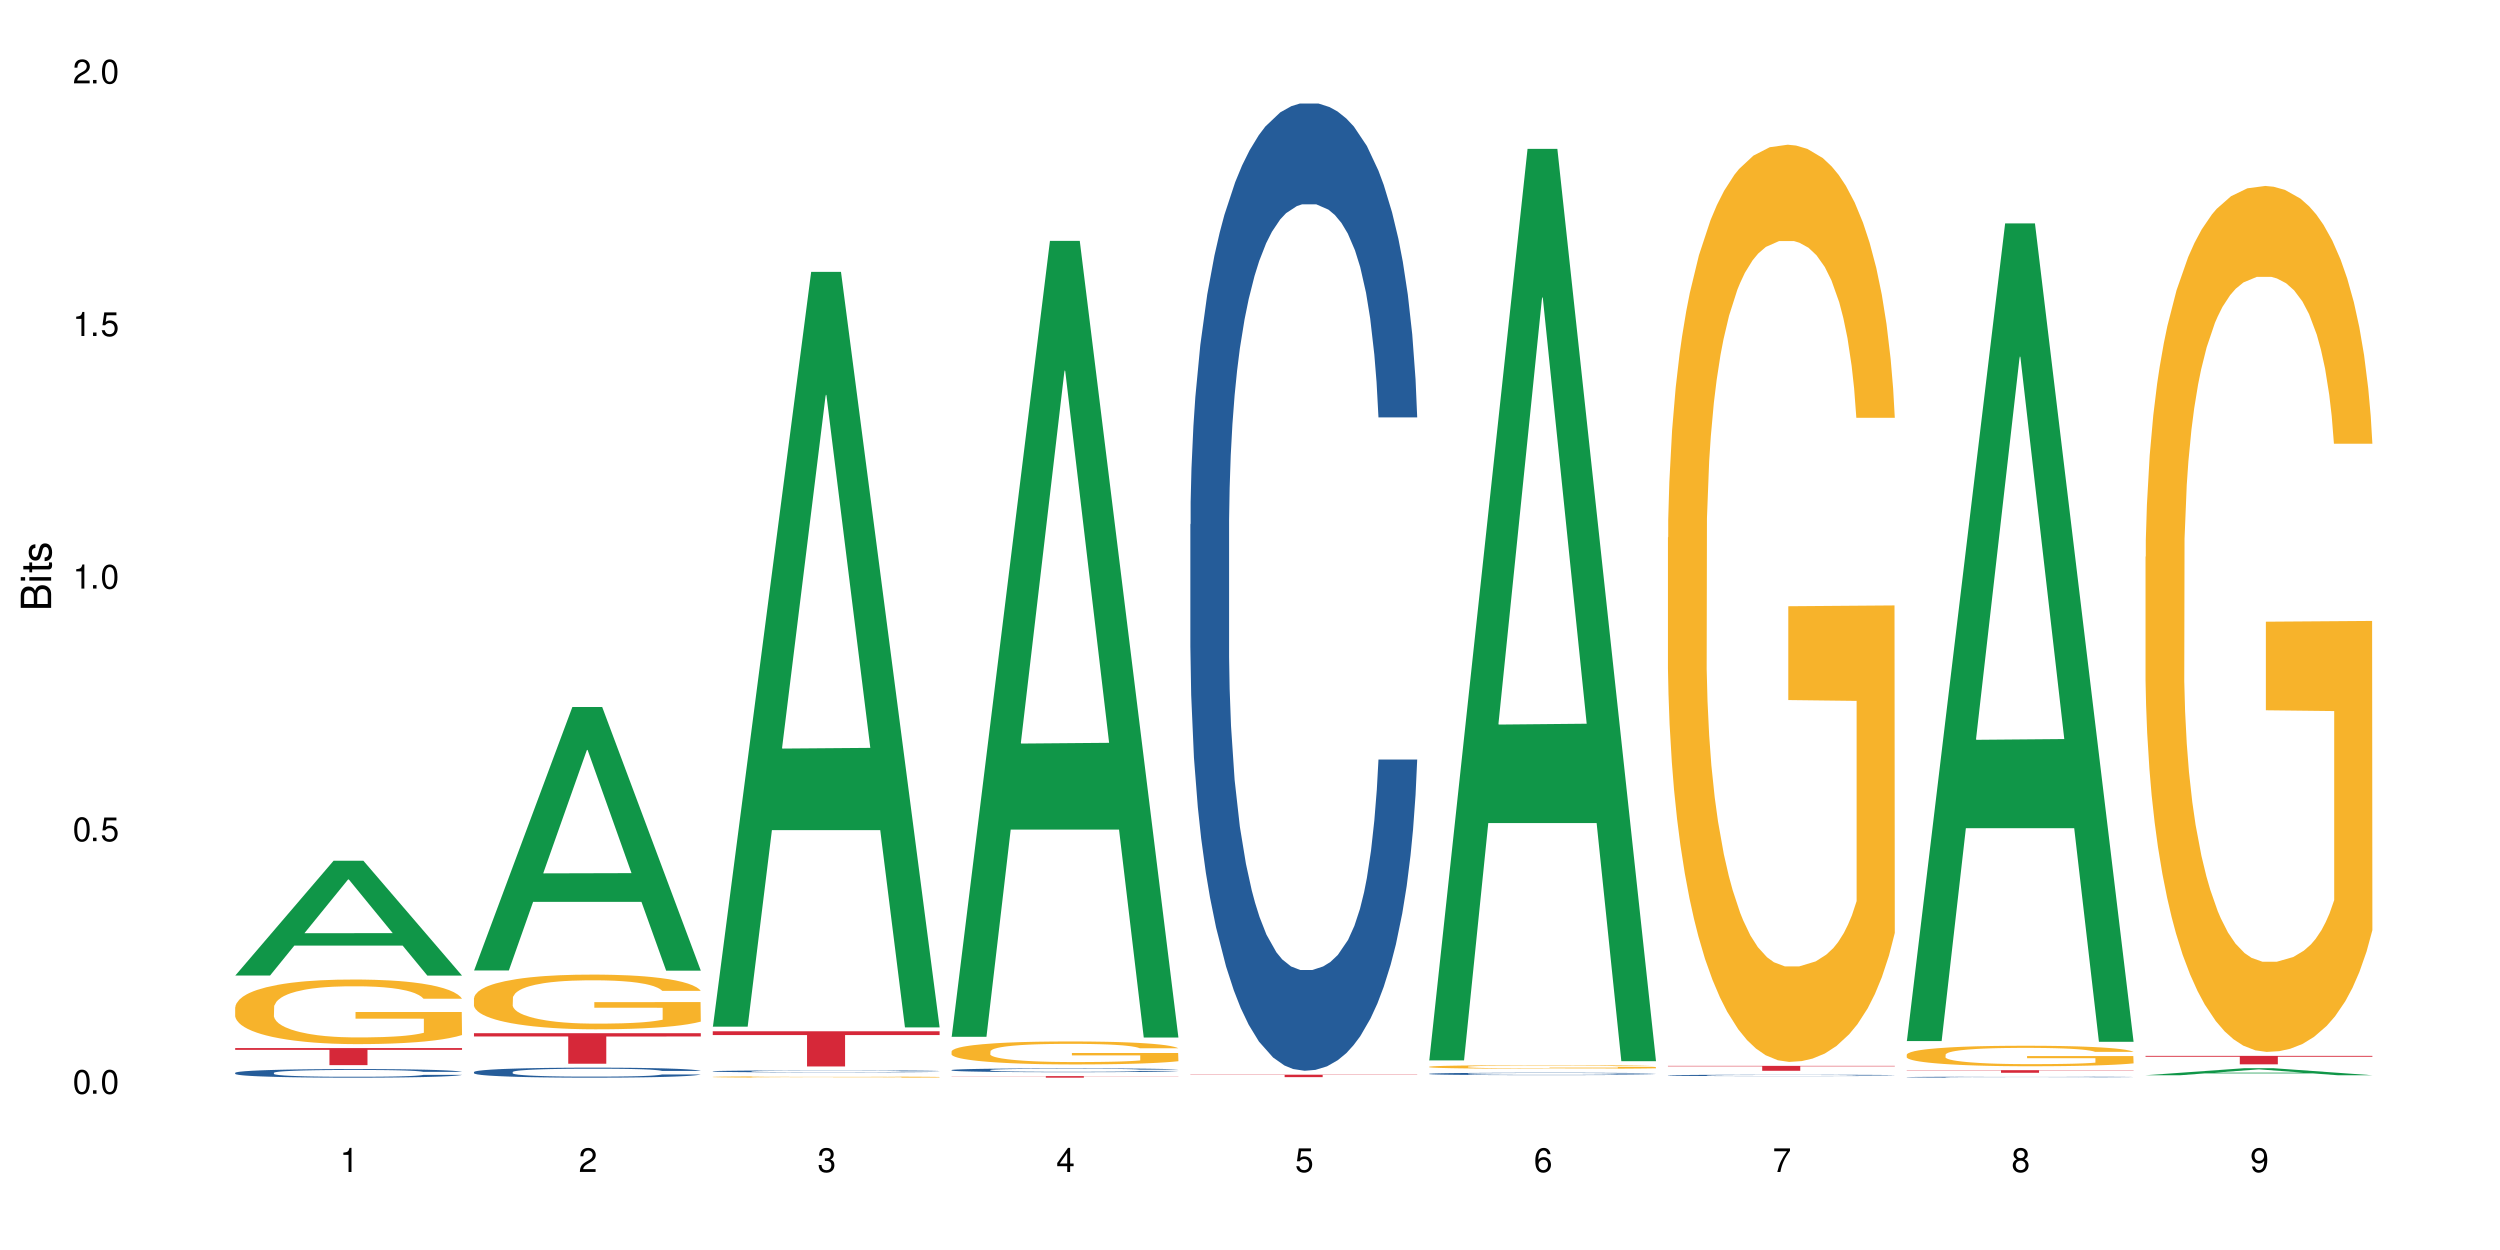 <?xml version="1.0" encoding="UTF-8"?>
<svg xmlns="http://www.w3.org/2000/svg" xmlns:xlink="http://www.w3.org/1999/xlink" width="720" height="360" viewBox="0 0 720 360">
<defs>
<g>
<g id="glyph-0-0">
</g>
<g id="glyph-0-1">
<path d="M 2.641 -6.938 C 2 -6.938 1.422 -6.656 1.078 -6.172 C 0.641 -5.562 0.406 -4.641 0.406 -3.359 C 0.406 -1.016 1.188 0.219 2.641 0.219 C 4.078 0.219 4.859 -1.016 4.859 -3.297 C 4.859 -4.641 4.656 -5.547 4.203 -6.172 C 3.844 -6.656 3.281 -6.938 2.641 -6.938 Z M 2.641 -6.188 C 3.547 -6.188 4 -5.25 4 -3.375 C 4 -1.406 3.562 -0.484 2.625 -0.484 C 1.734 -0.484 1.281 -1.438 1.281 -3.344 C 1.281 -5.25 1.734 -6.188 2.641 -6.188 Z M 2.641 -6.188 "/>
</g>
<g id="glyph-0-2">
<path d="M 1.828 -1 L 0.828 -1 L 0.828 0 L 1.828 0 Z M 1.828 -1 "/>
</g>
<g id="glyph-0-3">
<path d="M 4.562 -6.797 L 1.062 -6.797 L 0.547 -3.094 L 1.328 -3.094 C 1.719 -3.562 2.047 -3.734 2.578 -3.734 C 3.484 -3.734 4.062 -3.109 4.062 -2.094 C 4.062 -1.125 3.484 -0.531 2.578 -0.531 C 1.828 -0.531 1.375 -0.906 1.188 -1.672 L 0.328 -1.672 C 0.453 -1.109 0.547 -0.844 0.75 -0.594 C 1.125 -0.078 1.828 0.219 2.594 0.219 C 3.969 0.219 4.922 -0.781 4.922 -2.219 C 4.922 -3.562 4.031 -4.484 2.719 -4.484 C 2.25 -4.484 1.859 -4.359 1.469 -4.062 L 1.734 -5.969 L 4.562 -5.969 Z M 4.562 -6.797 "/>
</g>
<g id="glyph-0-4">
<path d="M 2.484 -4.938 L 2.484 0 L 3.328 0 L 3.328 -6.938 L 2.766 -6.938 C 2.469 -5.875 2.281 -5.734 0.984 -5.562 L 0.984 -4.938 Z M 2.484 -4.938 "/>
</g>
<g id="glyph-0-5">
<path d="M 4.859 -0.828 L 1.281 -0.828 C 1.359 -1.406 1.672 -1.781 2.5 -2.281 L 3.469 -2.828 C 4.406 -3.344 4.906 -4.062 4.906 -4.906 C 4.906 -5.484 4.672 -6.031 4.266 -6.406 C 3.859 -6.766 3.375 -6.938 2.719 -6.938 C 1.859 -6.938 1.219 -6.625 0.844 -6.031 C 0.609 -5.672 0.5 -5.234 0.484 -4.531 L 1.328 -4.531 C 1.359 -5.016 1.406 -5.281 1.531 -5.516 C 1.75 -5.938 2.188 -6.203 2.703 -6.203 C 3.469 -6.203 4.031 -5.641 4.031 -4.891 C 4.031 -4.344 3.719 -3.859 3.125 -3.516 L 2.234 -3 C 0.812 -2.172 0.406 -1.531 0.328 -0.016 L 4.859 -0.016 Z M 4.859 -0.828 "/>
</g>
<g id="glyph-0-6">
<path d="M 2.125 -3.188 L 2.578 -3.188 C 3.5 -3.188 3.984 -2.766 3.984 -1.922 C 3.984 -1.062 3.469 -0.531 2.594 -0.531 C 1.656 -0.531 1.203 -1 1.156 -2.016 L 0.312 -2.016 C 0.344 -1.453 0.438 -1.094 0.609 -0.781 C 0.953 -0.109 1.625 0.219 2.547 0.219 C 3.953 0.219 4.859 -0.625 4.859 -1.938 C 4.859 -2.828 4.516 -3.297 3.703 -3.594 C 4.344 -3.844 4.656 -4.328 4.656 -5.031 C 4.656 -6.219 3.875 -6.938 2.578 -6.938 C 1.203 -6.938 0.484 -6.172 0.453 -4.703 L 1.297 -4.703 C 1.312 -5.125 1.344 -5.359 1.453 -5.578 C 1.641 -5.969 2.062 -6.203 2.594 -6.203 C 3.344 -6.203 3.797 -5.75 3.797 -5 C 3.797 -4.516 3.609 -4.219 3.25 -4.047 C 3.016 -3.953 2.703 -3.922 2.125 -3.906 Z M 2.125 -3.188 "/>
</g>
<g id="glyph-0-7">
<path d="M 3.141 -1.672 L 3.141 0 L 3.984 0 L 3.984 -1.672 L 4.984 -1.672 L 4.984 -2.438 L 3.984 -2.438 L 3.984 -6.938 L 3.359 -6.938 L 0.266 -2.578 L 0.266 -1.672 Z M 3.141 -2.438 L 1 -2.438 L 3.141 -5.5 Z M 3.141 -2.438 "/>
</g>
<g id="glyph-0-8">
<path d="M 4.781 -5.125 C 4.609 -6.266 3.891 -6.938 2.844 -6.938 C 2.094 -6.938 1.422 -6.578 1.031 -5.953 C 0.594 -5.266 0.406 -4.422 0.406 -3.172 C 0.406 -2 0.578 -1.25 0.984 -0.641 C 1.359 -0.078 1.953 0.219 2.703 0.219 C 3.984 0.219 4.922 -0.75 4.922 -2.094 C 4.922 -3.375 4.062 -4.281 2.844 -4.281 C 2.172 -4.281 1.641 -4.031 1.281 -3.516 C 1.281 -5.234 1.828 -6.188 2.797 -6.188 C 3.391 -6.188 3.797 -5.797 3.938 -5.125 Z M 2.734 -3.531 C 3.547 -3.531 4.062 -2.953 4.062 -2.031 C 4.062 -1.156 3.484 -0.531 2.703 -0.531 C 1.922 -0.531 1.328 -1.188 1.328 -2.078 C 1.328 -2.938 1.906 -3.531 2.734 -3.531 Z M 2.734 -3.531 "/>
</g>
<g id="glyph-0-9">
<path d="M 4.984 -6.797 L 0.438 -6.797 L 0.438 -5.969 L 4.109 -5.969 C 2.5 -3.656 1.828 -2.234 1.328 0 L 2.219 0 C 2.594 -2.172 3.453 -4.047 4.984 -6.094 Z M 4.984 -6.797 "/>
</g>
<g id="glyph-0-10">
<path d="M 3.75 -3.656 C 4.469 -4.094 4.688 -4.438 4.688 -5.078 C 4.688 -6.172 3.844 -6.938 2.641 -6.938 C 1.438 -6.938 0.594 -6.172 0.594 -5.094 C 0.594 -4.438 0.812 -4.094 1.516 -3.656 C 0.734 -3.266 0.359 -2.703 0.359 -1.922 C 0.359 -0.656 1.281 0.219 2.641 0.219 C 3.984 0.219 4.922 -0.656 4.922 -1.922 C 4.922 -2.703 4.531 -3.266 3.75 -3.656 Z M 2.641 -6.188 C 3.359 -6.188 3.812 -5.75 3.812 -5.062 C 3.812 -4.406 3.344 -3.984 2.641 -3.984 C 1.922 -3.984 1.453 -4.406 1.453 -5.078 C 1.453 -5.75 1.922 -6.188 2.641 -6.188 Z M 2.641 -3.266 C 3.484 -3.266 4.062 -2.719 4.062 -1.906 C 4.062 -1.078 3.484 -0.531 2.625 -0.531 C 1.797 -0.531 1.219 -1.094 1.219 -1.906 C 1.219 -2.719 1.781 -3.266 2.641 -3.266 Z M 2.641 -3.266 "/>
</g>
<g id="glyph-0-11">
<path d="M 0.516 -1.578 C 0.672 -0.453 1.406 0.219 2.438 0.219 C 3.188 0.219 3.859 -0.141 4.266 -0.766 C 4.688 -1.453 4.891 -2.297 4.891 -3.547 C 4.891 -4.719 4.703 -5.453 4.312 -6.078 C 3.938 -6.641 3.344 -6.938 2.594 -6.938 C 1.297 -6.938 0.359 -5.969 0.359 -4.625 C 0.359 -3.344 1.234 -2.453 2.453 -2.453 C 3.094 -2.453 3.578 -2.672 4.016 -3.203 C 4 -1.484 3.469 -0.531 2.5 -0.531 C 1.906 -0.531 1.484 -0.906 1.359 -1.578 Z M 2.578 -6.203 C 3.375 -6.203 3.969 -5.531 3.969 -4.641 C 3.969 -3.797 3.391 -3.188 2.547 -3.188 C 1.734 -3.188 1.234 -3.766 1.234 -4.688 C 1.234 -5.562 1.797 -6.203 2.578 -6.203 Z M 2.578 -6.203 "/>
</g>
<g id="glyph-1-0">
</g>
<g id="glyph-1-1">
<path d="M 0 -0.953 L 0 -4.891 C 0 -5.719 -0.234 -6.344 -0.734 -6.797 C -1.188 -7.234 -1.812 -7.469 -2.5 -7.469 C -3.547 -7.469 -4.188 -7 -4.625 -5.875 C -4.984 -6.688 -5.625 -7.094 -6.531 -7.094 C -7.172 -7.094 -7.734 -6.859 -8.141 -6.391 C -8.562 -5.922 -8.75 -5.344 -8.75 -4.5 L -8.75 -0.953 Z M -4.984 -2.062 L -7.766 -2.062 L -7.766 -4.219 C -7.766 -4.844 -7.688 -5.203 -7.453 -5.5 C -7.219 -5.812 -6.859 -5.969 -6.375 -5.969 C -5.891 -5.969 -5.531 -5.812 -5.297 -5.5 C -5.062 -5.203 -4.984 -4.844 -4.984 -4.219 Z M -0.984 -2.062 L -4 -2.062 L -4 -4.781 C -4 -5.766 -3.438 -6.359 -2.484 -6.359 C -1.547 -6.359 -0.984 -5.766 -0.984 -4.781 Z M -0.984 -2.062 "/>
</g>
<g id="glyph-1-2">
<path d="M -6.281 -1.797 L -6.281 -0.797 L 0 -0.797 L 0 -1.797 Z M -8.75 -1.797 L -8.75 -0.797 L -7.484 -0.797 L -7.484 -1.797 Z M -8.75 -1.797 "/>
</g>
<g id="glyph-1-3">
<path d="M -6.281 -3.047 L -6.281 -2.016 L -8.016 -2.016 L -8.016 -1.016 L -6.281 -1.016 L -6.281 -0.172 L -5.469 -0.172 L -5.469 -1.016 L -0.719 -1.016 C -0.078 -1.016 0.281 -1.453 0.281 -2.234 C 0.281 -2.5 0.25 -2.719 0.188 -3.047 L -0.641 -3.047 C -0.609 -2.906 -0.594 -2.766 -0.594 -2.562 C -0.594 -2.141 -0.719 -2.016 -1.156 -2.016 L -5.469 -2.016 L -5.469 -3.047 Z M -6.281 -3.047 "/>
</g>
<g id="glyph-1-4">
<path d="M -4.531 -5.25 C -5.766 -5.25 -6.469 -4.422 -6.469 -2.969 C -6.469 -1.516 -5.719 -0.562 -4.547 -0.562 C -3.562 -0.562 -3.094 -1.062 -2.734 -2.562 L -2.516 -3.484 C -2.344 -4.188 -2.094 -4.469 -1.641 -4.469 C -1.047 -4.469 -0.641 -3.875 -0.641 -3 C -0.641 -2.453 -0.797 -2 -1.062 -1.75 C -1.25 -1.594 -1.422 -1.531 -1.875 -1.469 L -1.875 -0.406 C -0.422 -0.453 0.281 -1.266 0.281 -2.922 C 0.281 -4.5 -0.5 -5.516 -1.719 -5.516 C -2.656 -5.516 -3.172 -4.984 -3.469 -3.734 L -3.703 -2.766 C -3.891 -1.953 -4.156 -1.609 -4.594 -1.609 C -5.188 -1.609 -5.547 -2.125 -5.547 -2.938 C -5.547 -3.75 -5.203 -4.172 -4.531 -4.203 Z M -4.531 -5.25 "/>
</g>
</g>
</defs>
<rect x="-72" y="-36" width="864" height="432" fill="rgb(100%, 100%, 100%)" fill-opacity="1"/>
<path fill-rule="nonzero" fill="rgb(6.275%, 58.824%, 28.235%)" fill-opacity="1" d="M 67.73 280.945 L 67.801 280.914 L 96.07 247.895 L 104.656 247.895 L 133.066 280.977 L 123.082 280.977 L 115.965 272.34 L 84.762 272.34 L 77.781 280.945 L 67.73 280.945 L 87.766 268.77 L 113.102 268.738 L 100.469 253.301 L 100.328 253.27 L 100.188 253.359 L 87.695 268.738 L 87.766 268.77 Z M 67.73 280.945 "/>
<path fill-rule="nonzero" fill="rgb(14.51%, 36.078%, 60%)" fill-opacity="1" d="M 67.73 308.969 L 67.812 308.969 L 67.812 308.914 L 68.051 308.828 L 68.605 308.719 L 69.164 308.645 L 70.598 308.508 L 72.59 308.379 L 74.664 308.281 L 76.176 308.223 L 77.531 308.176 L 80.637 308.094 L 82.629 308.051 L 84.781 308.012 L 87.41 307.973 L 89.324 307.949 L 93.625 307.914 L 96.812 307.898 L 99.281 307.891 L 104.621 307.891 L 107.809 307.898 L 110.117 307.91 L 112.668 307.93 L 114.82 307.949 L 118.562 308 L 121.91 308.062 L 123.426 308.098 L 125.816 308.168 L 127.648 308.238 L 128.922 308.297 L 130.355 308.379 L 131.629 308.48 L 132.586 308.598 L 133.066 308.695 L 121.91 308.695 L 121.352 308.605 L 120.715 308.535 L 119.52 308.441 L 118.324 308.375 L 116.652 308.309 L 115.137 308.266 L 113.066 308.223 L 111.234 308.195 L 109.32 308.176 L 107.488 308.164 L 103.984 308.148 L 99.922 308.148 L 98.406 308.152 L 95.297 308.172 L 93.625 308.188 L 91.234 308.219 L 89.562 308.25 L 87.57 308.293 L 86.215 308.332 L 84.543 308.391 L 83.348 308.445 L 81.992 308.52 L 81.195 308.574 L 80.48 308.637 L 79.84 308.715 L 79.363 308.793 L 79.043 308.875 L 78.887 308.957 L 78.887 309.309 L 79.043 309.391 L 79.441 309.484 L 80.48 309.625 L 81.992 309.746 L 83.746 309.84 L 85.418 309.906 L 86.375 309.938 L 87.648 309.977 L 89.641 310.02 L 92.512 310.066 L 94.184 310.086 L 96.734 310.102 L 99.363 310.109 L 102.867 310.109 L 105.977 310.102 L 108.047 310.09 L 110.199 310.074 L 113.145 310.035 L 114.98 309.996 L 116.57 309.953 L 117.766 309.91 L 118.562 309.875 L 119.758 309.805 L 120.715 309.727 L 121.434 309.648 L 121.91 309.57 L 133.066 309.57 L 132.586 309.664 L 131.871 309.75 L 131.152 309.816 L 130.039 309.895 L 128.762 309.965 L 126.93 310.047 L 125.418 310.098 L 123.426 310.156 L 121.59 310.199 L 119.602 310.234 L 116.652 310.281 L 114.738 310.305 L 112.668 310.324 L 110.199 310.344 L 107.09 310.359 L 103.746 310.367 L 100.637 310.371 L 97.289 310.363 L 94.82 310.355 L 91.555 310.336 L 87.492 310.293 L 84.543 310.25 L 82.23 310.207 L 80.238 310.164 L 78.008 310.102 L 75.141 310.004 L 73.387 309.926 L 72.191 309.863 L 70.84 309.773 L 69.883 309.695 L 68.766 309.566 L 67.969 309.406 L 67.73 309.281 Z M 67.73 308.969 "/>
<path fill-rule="nonzero" fill="rgb(96.863%, 70.196%, 16.863%)" fill-opacity="1" d="M 67.73 290.07 L 67.812 290.055 L 67.812 289.715 L 68.129 288.949 L 68.926 287.898 L 69.961 287.031 L 71.078 286.352 L 71.793 285.992 L 72.988 285.484 L 74.023 285.109 L 76.656 284.344 L 80 283.633 L 81.832 283.324 L 83.906 283.035 L 86.852 282.715 L 88.207 282.594 L 92.352 282.324 L 97.051 282.152 L 102.23 282.102 L 104.621 282.117 L 107.887 282.188 L 112.348 282.375 L 114.898 282.543 L 116.891 282.715 L 118.961 282.934 L 121.512 283.273 L 123.902 283.684 L 125.816 284.09 L 127.727 284.602 L 129.32 285.145 L 130.676 285.738 L 131.871 286.453 L 132.586 287.047 L 133.066 287.641 L 121.988 287.641 L 121.352 287.047 L 120.637 286.59 L 119.441 286.027 L 118.246 285.621 L 117.051 285.297 L 114.82 284.855 L 112.906 284.582 L 110.516 284.344 L 108.207 284.191 L 105.578 284.09 L 103.984 284.055 L 99.762 284.055 L 95.938 284.176 L 93.707 284.312 L 92.113 284.445 L 89.879 284.703 L 88.527 284.906 L 87.73 285.043 L 85.34 285.57 L 83.746 286.043 L 82.871 286.367 L 81.754 286.875 L 80.957 287.336 L 80.082 288.016 L 79.602 288.523 L 78.965 289.68 L 78.887 292.738 L 79.125 293.387 L 79.602 294.082 L 80.238 294.695 L 81.195 295.34 L 82.152 295.832 L 83.824 296.496 L 85.258 296.938 L 86.375 297.227 L 88.527 297.684 L 89.402 297.836 L 91.473 298.145 L 93.625 298.383 L 96.254 298.586 L 98.246 298.688 L 101.434 298.773 L 105.496 298.773 L 110.277 298.672 L 113.305 298.535 L 115.379 298.398 L 116.73 298.281 L 118.406 298.094 L 119.602 297.922 L 120.715 297.734 L 122.07 297.445 L 122.07 293.387 L 102.391 293.367 L 102.391 291.465 L 132.984 291.449 L 133.066 298.094 L 131.391 298.551 L 129.32 298.992 L 127.328 299.332 L 125.258 299.621 L 122.309 299.945 L 119.918 300.148 L 116.254 300.387 L 112.906 300.539 L 109.402 300.641 L 106.293 300.691 L 102.629 300.711 L 99.363 300.676 L 95.855 300.574 L 93.066 300.438 L 90.52 300.27 L 87.969 300.047 L 84.781 299.691 L 82.711 299.402 L 80.559 299.043 L 78.406 298.621 L 76.496 298.16 L 75.219 297.805 L 73.945 297.395 L 72.59 296.887 L 71.316 296.309 L 70.359 295.781 L 69.484 295.188 L 68.848 294.625 L 68.211 293.859 L 67.891 293.25 L 67.73 292.723 Z M 67.73 290.07 "/>
<path fill-rule="nonzero" fill="rgb(83.922%, 15.686%, 22.353%)" fill-opacity="1" d="M 67.73 301.836 L 133.066 301.836 L 133.066 302.363 L 105.836 302.367 L 105.836 306.766 L 94.879 306.766 L 94.879 302.371 L 94.723 302.363 L 67.73 302.363 Z M 67.73 301.836 "/>
<path fill-rule="nonzero" fill="rgb(6.275%, 58.824%, 28.235%)" fill-opacity="1" d="M 136.504 279.488 L 136.574 279.414 L 164.844 203.613 L 173.43 203.613 L 201.836 279.559 L 191.855 279.559 L 184.738 259.734 L 153.535 259.734 L 146.555 279.488 L 136.504 279.488 L 156.535 251.531 L 181.875 251.461 L 169.242 216.02 L 169.102 215.949 L 168.961 216.164 L 156.469 251.461 L 156.535 251.531 Z M 136.504 279.488 "/>
<path fill-rule="nonzero" fill="rgb(14.51%, 36.078%, 60%)" fill-opacity="1" d="M 136.504 308.742 L 136.582 308.738 L 136.582 308.676 L 136.824 308.574 L 137.379 308.449 L 137.938 308.363 L 139.371 308.207 L 141.363 308.055 L 143.434 307.941 L 144.949 307.871 L 146.305 307.82 L 149.41 307.723 L 151.402 307.672 L 153.555 307.629 L 156.184 307.582 L 158.098 307.555 L 162.398 307.516 L 165.586 307.496 L 168.055 307.488 L 173.395 307.488 L 176.582 307.5 L 178.891 307.512 L 181.441 307.531 L 183.594 307.555 L 187.336 307.613 L 190.684 307.688 L 192.195 307.73 L 194.586 307.812 L 196.418 307.891 L 197.695 307.961 L 199.129 308.055 L 200.402 308.176 L 201.359 308.309 L 201.836 308.422 L 190.684 308.422 L 190.125 308.316 L 189.488 308.234 L 188.293 308.129 L 187.098 308.051 L 185.426 307.977 L 183.91 307.926 L 181.84 307.875 L 180.008 307.844 L 178.094 307.82 L 176.262 307.805 L 172.758 307.789 L 168.691 307.789 L 167.18 307.793 L 164.07 307.812 L 162.398 307.832 L 160.008 307.871 L 158.336 307.902 L 156.344 307.957 L 154.988 308 L 153.316 308.07 L 152.121 308.129 L 150.766 308.219 L 149.969 308.281 L 149.25 308.355 L 148.613 308.445 L 148.137 308.535 L 147.816 308.633 L 147.66 308.727 L 147.66 309.137 L 147.816 309.23 L 148.215 309.344 L 149.25 309.504 L 150.766 309.641 L 152.52 309.754 L 154.191 309.832 L 155.148 309.867 L 156.422 309.91 L 158.414 309.965 L 161.281 310.016 L 162.957 310.039 L 165.504 310.059 L 168.137 310.07 L 171.641 310.07 L 174.746 310.059 L 176.82 310.047 L 178.973 310.023 L 181.918 309.98 L 183.75 309.938 L 185.344 309.887 L 186.539 309.836 L 187.336 309.797 L 188.531 309.715 L 189.488 309.625 L 190.203 309.531 L 190.684 309.441 L 201.836 309.441 L 201.359 309.547 L 200.645 309.652 L 199.926 309.727 L 198.809 309.82 L 197.535 309.902 L 195.703 309.992 L 194.188 310.055 L 192.195 310.121 L 190.363 310.168 L 188.371 310.215 L 185.426 310.266 L 183.512 310.293 L 181.441 310.316 L 178.973 310.34 L 175.863 310.355 L 172.516 310.367 L 169.41 310.371 L 166.062 310.363 L 163.594 310.355 L 160.328 310.328 L 156.262 310.281 L 153.316 310.234 L 151.004 310.184 L 149.012 310.129 L 146.781 310.059 L 143.914 309.941 L 142.16 309.852 L 140.965 309.781 L 139.609 309.676 L 138.656 309.586 L 137.539 309.438 L 136.742 309.25 L 136.504 309.105 Z M 136.504 308.742 "/>
<path fill-rule="nonzero" fill="rgb(96.863%, 70.196%, 16.863%)" fill-opacity="1" d="M 136.504 287.434 L 136.582 287.418 L 136.582 287.133 L 136.902 286.484 L 137.699 285.59 L 138.734 284.859 L 139.852 284.281 L 140.566 283.98 L 141.762 283.547 L 142.797 283.23 L 145.426 282.586 L 148.773 281.98 L 150.605 281.723 L 152.68 281.477 L 155.625 281.203 L 156.98 281.102 L 161.125 280.871 L 165.824 280.727 L 171.004 280.684 L 173.395 280.699 L 176.66 280.758 L 181.121 280.914 L 183.672 281.059 L 185.664 281.203 L 187.734 281.391 L 190.285 281.68 L 192.676 282.023 L 194.586 282.367 L 196.5 282.801 L 198.094 283.262 L 199.449 283.766 L 200.645 284.367 L 201.359 284.871 L 201.836 285.375 L 190.762 285.375 L 190.125 284.871 L 189.41 284.484 L 188.215 284.008 L 187.02 283.664 L 185.824 283.391 L 183.594 283.016 L 181.68 282.785 L 179.289 282.586 L 176.98 282.453 L 174.348 282.367 L 172.758 282.34 L 168.535 282.34 L 164.707 282.441 L 162.477 282.555 L 160.883 282.672 L 158.652 282.887 L 157.301 283.059 L 156.504 283.176 L 154.113 283.621 L 152.52 284.023 L 151.641 284.297 L 150.527 284.727 L 149.73 285.117 L 148.852 285.691 L 148.375 286.125 L 147.738 287.102 L 147.66 289.691 L 147.898 290.238 L 148.375 290.828 L 149.012 291.348 L 149.969 291.895 L 150.926 292.312 L 152.598 292.871 L 154.031 293.246 L 155.148 293.492 L 157.301 293.879 L 158.176 294.008 L 160.246 294.27 L 162.398 294.469 L 165.027 294.645 L 167.02 294.73 L 170.207 294.801 L 174.27 294.801 L 179.051 294.715 L 182.078 294.602 L 184.148 294.484 L 185.504 294.383 L 187.176 294.227 L 188.371 294.082 L 189.488 293.922 L 190.844 293.68 L 190.844 290.238 L 171.164 290.227 L 171.164 288.613 L 201.758 288.598 L 201.836 294.227 L 200.164 294.613 L 198.094 294.988 L 196.102 295.277 L 194.031 295.52 L 191.082 295.793 L 188.691 295.965 L 185.027 296.168 L 181.68 296.297 L 178.176 296.383 L 175.066 296.426 L 171.402 296.441 L 168.137 296.414 L 164.629 296.328 L 161.84 296.211 L 159.289 296.066 L 156.742 295.879 L 153.555 295.578 L 151.484 295.332 L 149.332 295.031 L 147.18 294.672 L 145.27 294.281 L 143.992 293.98 L 142.719 293.637 L 141.363 293.203 L 140.09 292.715 L 139.133 292.27 L 138.258 291.766 L 137.617 291.289 L 136.98 290.641 L 136.664 290.125 L 136.504 289.68 Z M 136.504 287.434 "/>
<path fill-rule="nonzero" fill="rgb(83.922%, 15.686%, 22.353%)" fill-opacity="1" d="M 136.504 297.566 L 201.836 297.566 L 201.836 298.508 L 174.609 298.52 L 174.609 306.359 L 163.652 306.359 L 163.652 298.527 L 163.496 298.508 L 136.504 298.508 Z M 136.504 297.566 "/>
<path fill-rule="nonzero" fill="rgb(6.275%, 58.824%, 28.235%)" fill-opacity="1" d="M 205.277 295.68 L 205.348 295.477 L 233.617 78.297 L 242.203 78.297 L 270.609 295.887 L 260.629 295.887 L 253.508 239.086 L 222.309 239.086 L 215.328 295.68 L 205.277 295.68 L 225.309 215.59 L 250.648 215.387 L 238.012 113.844 L 237.875 113.641 L 237.734 114.254 L 225.238 215.387 L 225.309 215.59 Z M 205.277 295.68 "/>
<path fill-rule="nonzero" fill="rgb(14.51%, 36.078%, 60%)" fill-opacity="1" d="M 205.277 308.523 L 205.355 308.523 L 205.355 308.512 L 205.594 308.488 L 206.152 308.465 L 206.711 308.445 L 208.145 308.414 L 210.137 308.387 L 212.207 308.363 L 213.723 308.348 L 215.078 308.336 L 218.184 308.316 L 220.176 308.309 L 222.328 308.297 L 224.957 308.289 L 226.867 308.285 L 231.172 308.277 L 234.359 308.273 L 236.828 308.27 L 242.168 308.27 L 245.352 308.273 L 247.664 308.273 L 250.215 308.281 L 252.363 308.285 L 256.109 308.297 L 259.457 308.312 L 260.969 308.32 L 263.359 308.336 L 265.191 308.352 L 266.469 308.367 L 267.902 308.387 L 269.176 308.41 L 270.133 308.438 L 270.609 308.461 L 259.457 308.461 L 258.898 308.438 L 258.262 308.422 L 257.066 308.398 L 255.871 308.383 L 254.195 308.367 L 252.684 308.359 L 250.613 308.348 L 248.777 308.344 L 246.867 308.336 L 245.035 308.336 L 241.527 308.332 L 235.953 308.332 L 232.844 308.336 L 231.172 308.34 L 228.781 308.348 L 227.109 308.355 L 225.117 308.363 L 223.762 308.375 L 222.09 308.387 L 220.895 308.398 L 219.539 308.418 L 218.742 308.43 L 218.023 308.445 L 217.387 308.465 L 216.91 308.48 L 216.59 308.5 L 216.43 308.52 L 216.43 308.602 L 216.59 308.621 L 216.988 308.645 L 218.023 308.676 L 219.539 308.703 L 221.293 308.727 L 222.965 308.742 L 223.922 308.75 L 225.195 308.758 L 227.188 308.77 L 230.055 308.781 L 231.73 308.785 L 234.277 308.789 L 236.906 308.793 L 240.414 308.793 L 243.52 308.789 L 245.594 308.785 L 247.742 308.781 L 250.691 308.773 L 252.523 308.766 L 254.117 308.754 L 255.312 308.746 L 256.109 308.734 L 257.305 308.719 L 258.262 308.703 L 258.977 308.684 L 259.457 308.664 L 270.609 308.664 L 270.133 308.688 L 269.414 308.707 L 268.699 308.723 L 267.582 308.742 L 266.309 308.758 L 264.477 308.777 L 262.961 308.789 L 260.969 308.801 L 259.137 308.812 L 257.145 308.82 L 254.195 308.832 L 252.285 308.836 L 250.215 308.84 L 247.742 308.844 L 244.637 308.848 L 241.289 308.852 L 234.836 308.852 L 232.367 308.848 L 229.098 308.844 L 225.035 308.836 L 222.09 308.824 L 219.777 308.812 L 217.785 308.805 L 215.555 308.789 L 212.688 308.766 L 210.934 308.746 L 209.738 308.734 L 208.383 308.711 L 207.426 308.691 L 206.312 308.664 L 205.516 308.625 L 205.277 308.598 Z M 205.277 308.523 "/>
<path fill-rule="nonzero" fill="rgb(96.863%, 70.196%, 16.863%)" fill-opacity="1" d="M 205.277 310.145 L 205.355 310.145 L 205.355 310.137 L 205.676 310.121 L 206.473 310.102 L 207.508 310.082 L 208.621 310.066 L 209.34 310.059 L 210.535 310.051 L 211.57 310.043 L 214.199 310.027 L 217.547 310.012 L 219.379 310.004 L 221.449 309.996 L 224.398 309.992 L 225.754 309.988 L 229.895 309.984 L 234.598 309.98 L 239.777 309.977 L 242.168 309.98 L 245.434 309.98 L 249.895 309.984 L 252.445 309.988 L 254.438 309.992 L 256.508 309.996 L 259.059 310.004 L 261.449 310.012 L 263.359 310.02 L 265.273 310.031 L 266.867 310.043 L 268.219 310.055 L 269.414 310.07 L 270.133 310.082 L 270.609 310.094 L 259.535 310.094 L 258.898 310.082 L 258.18 310.074 L 255.789 310.051 L 254.594 310.047 L 252.363 310.035 L 250.453 310.031 L 248.062 310.027 L 245.75 310.023 L 243.121 310.02 L 237.305 310.02 L 233.48 310.023 L 231.25 310.023 L 229.656 310.027 L 227.426 310.031 L 226.07 310.039 L 225.273 310.039 L 222.883 310.051 L 221.293 310.062 L 220.414 310.066 L 219.301 310.078 L 218.504 310.09 L 217.625 310.102 L 217.148 310.113 L 216.512 310.137 L 216.43 310.203 L 216.672 310.215 L 217.148 310.23 L 217.785 310.242 L 218.742 310.258 L 219.699 310.266 L 221.371 310.281 L 222.805 310.289 L 223.922 310.297 L 226.07 310.305 L 226.949 310.309 L 229.02 310.316 L 231.172 310.32 L 233.801 310.324 L 235.793 310.328 L 247.824 310.328 L 250.852 310.324 L 252.922 310.32 L 254.277 310.32 L 255.949 310.316 L 257.145 310.312 L 258.262 310.309 L 259.613 310.301 L 259.613 310.215 L 239.934 310.215 L 239.934 310.176 L 270.531 310.176 L 270.609 310.316 L 268.938 310.324 L 266.867 310.332 L 264.875 310.34 L 262.801 310.348 L 259.855 310.352 L 257.465 310.359 L 253.801 310.363 L 250.453 310.367 L 246.945 310.367 L 243.84 310.371 L 240.176 310.371 L 236.906 310.367 L 233.402 310.367 L 230.613 310.363 L 228.062 310.359 L 225.516 310.355 L 222.328 310.348 L 220.254 310.344 L 218.105 310.336 L 215.953 310.324 L 214.039 310.316 L 211.492 310.301 L 210.137 310.289 L 208.863 310.277 L 207.906 310.266 L 207.027 310.254 L 206.391 310.242 L 205.754 310.227 L 205.438 310.211 L 205.277 310.203 Z M 205.277 310.145 "/>
<path fill-rule="nonzero" fill="rgb(83.922%, 15.686%, 22.353%)" fill-opacity="1" d="M 205.277 297.012 L 270.609 297.012 L 270.609 298.098 L 243.383 298.105 L 243.383 307.145 L 232.426 307.145 L 232.426 298.117 L 232.266 298.098 L 205.277 298.098 Z M 205.277 297.012 "/>
<path fill-rule="nonzero" fill="rgb(6.275%, 58.824%, 28.235%)" fill-opacity="1" d="M 274.051 298.598 L 274.117 298.379 L 302.387 69.371 L 310.973 69.371 L 339.383 298.812 L 329.402 298.812 L 322.281 238.922 L 291.082 238.922 L 284.102 298.598 L 274.051 298.598 L 294.082 214.145 L 319.422 213.93 L 306.785 106.859 L 306.645 106.641 L 306.508 107.289 L 294.012 213.93 L 294.082 214.145 Z M 274.051 298.598 "/>
<path fill-rule="nonzero" fill="rgb(14.51%, 36.078%, 60%)" fill-opacity="1" d="M 274.051 308.168 L 274.129 308.168 L 274.129 308.145 L 274.367 308.105 L 274.926 308.055 L 275.484 308.023 L 276.918 307.965 L 278.91 307.906 L 280.98 307.863 L 282.496 307.836 L 283.848 307.816 L 286.957 307.777 L 288.949 307.758 L 291.102 307.742 L 293.73 307.723 L 295.641 307.715 L 299.945 307.699 L 303.129 307.691 L 305.602 307.688 L 310.938 307.688 L 314.125 307.691 L 316.438 307.695 L 318.984 307.703 L 321.137 307.715 L 324.883 307.734 L 328.23 307.766 L 329.742 307.781 L 332.133 307.812 L 333.965 307.844 L 335.238 307.867 L 336.676 307.906 L 337.949 307.953 L 338.906 308.004 L 339.383 308.047 L 328.23 308.047 L 327.672 308.008 L 327.035 307.973 L 325.84 307.934 L 324.645 307.902 L 322.969 307.875 L 321.457 307.855 L 319.383 307.836 L 317.551 307.824 L 315.641 307.816 L 313.809 307.809 L 310.301 307.801 L 306.238 307.801 L 304.723 307.805 L 301.617 307.812 L 299.945 307.82 L 297.555 307.836 L 295.879 307.848 L 293.887 307.867 L 292.535 307.883 L 290.859 307.91 L 289.664 307.934 L 288.312 307.969 L 287.516 307.992 L 286.797 308.02 L 286.16 308.055 L 285.684 308.09 L 285.363 308.129 L 285.203 308.164 L 285.203 308.32 L 285.363 308.355 L 285.762 308.398 L 286.797 308.461 L 288.312 308.516 L 290.062 308.559 L 291.738 308.586 L 292.691 308.602 L 293.969 308.617 L 295.961 308.637 L 298.828 308.656 L 300.5 308.668 L 303.051 308.676 L 305.68 308.68 L 309.188 308.68 L 312.293 308.676 L 314.363 308.668 L 316.516 308.66 L 319.465 308.645 L 321.297 308.629 L 322.891 308.609 L 324.086 308.59 L 324.883 308.574 L 326.078 308.543 L 327.035 308.508 L 327.75 308.473 L 328.23 308.438 L 339.383 308.438 L 338.906 308.477 L 338.188 308.516 L 337.473 308.547 L 336.355 308.582 L 335.082 308.613 L 333.25 308.648 L 331.734 308.672 L 329.742 308.699 L 327.91 308.715 L 325.918 308.734 L 322.969 308.754 L 321.059 308.766 L 318.984 308.773 L 316.516 308.781 L 313.41 308.789 L 310.062 308.793 L 303.609 308.793 L 301.141 308.789 L 297.871 308.777 L 293.809 308.762 L 290.859 308.742 L 288.551 308.723 L 286.559 308.703 L 284.328 308.676 L 281.457 308.629 L 279.707 308.594 L 278.512 308.566 L 277.156 308.527 L 276.199 308.492 L 275.086 308.438 L 274.289 308.363 L 274.051 308.309 Z M 274.051 308.168 "/>
<path fill-rule="nonzero" fill="rgb(96.863%, 70.196%, 16.863%)" fill-opacity="1" d="M 274.051 302.773 L 274.129 302.77 L 274.129 302.648 L 274.449 302.375 L 275.246 302 L 276.281 301.691 L 277.395 301.449 L 278.113 301.324 L 279.309 301.141 L 280.344 301.008 L 282.973 300.738 L 286.32 300.484 L 288.152 300.375 L 290.223 300.27 L 293.172 300.156 L 294.527 300.113 L 298.668 300.016 L 303.371 299.957 L 308.547 299.938 L 310.938 299.945 L 314.207 299.969 L 318.668 300.035 L 321.219 300.094 L 323.207 300.156 L 325.281 300.234 L 327.832 300.355 L 330.219 300.5 L 332.133 300.645 L 334.043 300.828 L 335.637 301.02 L 336.992 301.234 L 338.188 301.488 L 338.906 301.699 L 339.383 301.91 L 328.309 301.91 L 327.672 301.699 L 326.953 301.535 L 325.758 301.336 L 324.562 301.191 L 323.367 301.074 L 321.137 300.918 L 319.227 300.82 L 316.836 300.738 L 314.523 300.684 L 311.895 300.645 L 310.301 300.633 L 306.078 300.633 L 302.254 300.676 L 300.023 300.727 L 298.43 300.773 L 296.199 300.863 L 294.844 300.938 L 294.047 300.984 L 291.656 301.172 L 290.062 301.34 L 289.188 301.457 L 288.07 301.637 L 287.273 301.801 L 286.398 302.043 L 285.922 302.223 L 285.285 302.637 L 285.203 303.723 L 285.441 303.953 L 285.922 304.203 L 286.559 304.418 L 287.516 304.648 L 288.469 304.824 L 290.145 305.062 L 291.578 305.219 L 292.691 305.32 L 294.844 305.484 L 295.723 305.539 L 297.793 305.648 L 299.945 305.73 L 302.574 305.805 L 304.566 305.84 L 307.75 305.871 L 311.816 305.871 L 316.598 305.836 L 319.625 305.785 L 321.695 305.738 L 323.051 305.695 L 324.723 305.629 L 325.918 305.57 L 327.035 305.504 L 328.387 305.398 L 328.387 303.953 L 308.707 303.949 L 308.707 303.27 L 339.305 303.266 L 339.383 305.629 L 337.711 305.793 L 335.637 305.949 L 333.645 306.07 L 331.574 306.172 L 328.625 306.289 L 326.238 306.359 L 322.57 306.445 L 319.227 306.5 L 315.719 306.535 L 312.613 306.555 L 308.945 306.562 L 305.68 306.547 L 302.176 306.512 L 299.387 306.465 L 296.836 306.402 L 294.285 306.324 L 291.102 306.199 L 289.027 306.094 L 286.875 305.969 L 284.727 305.816 L 282.812 305.652 L 281.539 305.527 L 280.266 305.383 L 278.91 305.199 L 277.633 304.996 L 276.68 304.809 L 275.801 304.594 L 275.164 304.395 L 274.527 304.125 L 274.207 303.906 L 274.051 303.719 Z M 274.051 302.773 "/>
<path fill-rule="nonzero" fill="rgb(83.922%, 15.686%, 22.353%)" fill-opacity="1" d="M 274.051 309.922 L 339.383 309.922 L 339.383 309.969 L 312.152 309.969 L 312.152 310.371 L 301.199 310.371 L 301.199 309.969 L 274.051 309.969 Z M 274.051 309.922 "/>
<path fill-rule="nonzero" fill="rgb(14.51%, 36.078%, 60%)" fill-opacity="1" d="M 342.82 151.02 L 342.902 150.766 L 342.902 144.652 L 343.141 134.977 L 343.699 122.754 L 344.258 114.352 L 345.691 99.328 L 347.684 84.816 L 349.754 73.613 L 351.266 66.992 L 352.621 61.898 L 355.73 52.477 L 357.723 47.641 L 359.871 43.309 L 362.5 38.98 L 364.414 36.434 L 368.715 32.359 L 371.902 30.578 L 374.375 29.812 L 379.711 29.812 L 382.898 30.832 L 385.211 32.105 L 387.758 34.145 L 389.91 36.434 L 393.656 42.035 L 397 49.168 L 398.516 53.242 L 400.906 61.133 L 402.738 68.773 L 404.012 75.395 L 405.445 84.816 L 406.723 96.273 L 407.68 109.262 L 408.156 120.211 L 397 120.211 L 396.445 110.023 L 395.805 102.129 L 394.609 91.691 L 393.414 84.305 L 391.742 76.922 L 390.23 72.082 L 388.156 67.246 L 386.324 64.191 L 384.414 61.898 L 382.578 60.371 L 379.074 58.844 L 375.012 58.844 L 373.496 59.352 L 370.391 61.391 L 368.715 63.172 L 366.324 66.734 L 364.652 70.047 L 362.66 75.141 L 361.305 79.469 L 359.633 86.09 L 358.438 91.945 L 357.082 100.348 L 356.285 106.715 L 355.57 113.844 L 354.934 122.246 L 354.453 131.16 L 354.137 140.578 L 353.977 149.746 L 353.977 189.215 L 354.137 198.383 L 354.535 209.078 L 355.57 224.609 L 357.082 238.105 L 358.836 248.801 L 360.508 256.438 L 361.465 260.004 L 362.742 264.078 L 364.734 269.168 L 367.602 274.262 L 369.273 276.301 L 371.824 278.336 L 374.453 279.355 L 377.957 279.355 L 381.066 278.336 L 383.137 277.062 L 385.289 275.027 L 388.238 270.699 L 390.07 266.625 L 391.664 261.785 L 392.859 256.949 L 393.656 252.875 L 394.852 244.98 L 395.805 236.32 L 396.523 227.41 L 397 218.754 L 408.156 218.754 L 407.68 228.938 L 406.961 238.867 L 406.242 246.254 L 405.129 255.164 L 403.852 263.059 L 402.02 271.969 L 400.508 277.828 L 398.516 284.191 L 396.684 289.031 L 394.691 293.359 L 391.742 298.453 L 389.832 301 L 387.758 303.289 L 385.289 305.328 L 382.18 307.109 L 378.836 308.129 L 375.727 308.383 L 372.383 307.875 L 369.91 306.855 L 366.645 304.562 L 362.582 299.98 L 359.633 295.141 L 357.324 290.305 L 355.332 285.211 L 353.102 278.336 L 350.23 267.133 L 348.48 258.477 L 347.285 251.344 L 345.93 241.414 L 344.973 232.504 L 343.859 218.242 L 343.062 200.164 L 342.82 186.16 Z M 342.82 151.02 "/>
<path fill-rule="nonzero" fill="rgb(83.922%, 15.686%, 22.353%)" fill-opacity="1" d="M 342.82 309.512 L 408.156 309.512 L 408.156 309.586 L 380.926 309.586 L 380.926 310.215 L 369.973 310.215 L 369.973 309.586 L 342.82 309.586 Z M 342.82 309.512 "/>
<path fill-rule="nonzero" fill="rgb(6.275%, 58.824%, 28.235%)" fill-opacity="1" d="M 411.594 305.387 L 411.664 305.141 L 439.934 42.883 L 448.52 42.883 L 476.93 305.633 L 466.945 305.633 L 459.828 237.047 L 428.625 237.047 L 421.645 305.387 L 411.594 305.387 L 431.629 208.676 L 456.965 208.43 L 444.332 85.809 L 444.191 85.562 L 444.051 86.305 L 431.559 208.43 L 431.629 208.676 Z M 411.594 305.387 "/>
<path fill-rule="nonzero" fill="rgb(14.51%, 36.078%, 60%)" fill-opacity="1" d="M 411.594 309.25 L 411.676 309.246 L 411.676 309.234 L 411.914 309.207 L 412.473 309.18 L 413.027 309.156 L 414.461 309.121 L 416.453 309.082 L 418.527 309.055 L 420.039 309.039 L 421.395 309.027 L 424.5 309.004 L 426.492 308.992 L 428.645 308.98 L 431.273 308.969 L 433.188 308.965 L 437.488 308.953 L 440.676 308.949 L 443.145 308.945 L 448.484 308.945 L 451.672 308.949 L 453.98 308.953 L 456.531 308.957 L 458.684 308.965 L 462.426 308.977 L 465.773 308.996 L 467.289 309.004 L 469.68 309.023 L 471.512 309.043 L 472.785 309.059 L 474.219 309.082 L 475.496 309.113 L 476.449 309.145 L 476.93 309.172 L 465.773 309.172 L 465.215 309.145 L 464.578 309.125 L 463.383 309.102 L 462.188 309.082 L 460.516 309.062 L 459 309.051 L 456.93 309.039 L 455.098 309.031 L 453.184 309.027 L 451.352 309.023 L 447.848 309.02 L 442.27 309.02 L 439.164 309.023 L 437.488 309.031 L 435.098 309.039 L 433.426 309.047 L 431.434 309.059 L 430.078 309.07 L 428.406 309.086 L 427.211 309.102 L 425.855 309.121 L 425.059 309.137 L 424.344 309.156 L 423.707 309.176 L 423.227 309.199 L 422.91 309.223 L 422.75 309.246 L 422.75 309.344 L 422.91 309.367 L 423.309 309.395 L 424.344 309.434 L 425.855 309.465 L 427.609 309.492 L 429.281 309.512 L 430.238 309.52 L 431.512 309.531 L 433.504 309.543 L 436.375 309.555 L 438.047 309.562 L 440.598 309.566 L 443.227 309.57 L 446.73 309.57 L 449.84 309.566 L 451.91 309.562 L 454.062 309.559 L 457.008 309.547 L 458.844 309.535 L 460.438 309.523 L 461.629 309.512 L 462.426 309.504 L 463.621 309.484 L 464.578 309.461 L 465.297 309.438 L 465.773 309.418 L 476.93 309.418 L 476.449 309.441 L 475.734 309.469 L 475.016 309.484 L 473.902 309.508 L 472.625 309.527 L 470.793 309.551 L 469.281 309.566 L 467.289 309.582 L 465.457 309.594 L 463.465 309.605 L 460.516 309.617 L 458.602 309.621 L 456.531 309.629 L 454.062 309.633 L 450.953 309.637 L 447.609 309.641 L 441.152 309.641 L 438.684 309.637 L 435.418 309.633 L 431.355 309.621 L 428.406 309.609 L 426.094 309.598 L 424.105 309.582 L 421.871 309.566 L 419.004 309.539 L 417.25 309.516 L 416.055 309.5 L 414.703 309.473 L 413.746 309.453 L 412.629 309.418 L 411.832 309.371 L 411.594 309.336 Z M 411.594 309.25 "/>
<path fill-rule="nonzero" fill="rgb(96.863%, 70.196%, 16.863%)" fill-opacity="1" d="M 411.594 307.215 L 411.676 307.215 L 411.676 307.195 L 411.992 307.152 L 412.789 307.09 L 413.824 307.043 L 414.941 307.004 L 415.656 306.98 L 416.852 306.953 L 417.891 306.934 L 420.52 306.887 L 423.863 306.848 L 425.695 306.832 L 427.77 306.812 L 430.715 306.797 L 432.07 306.789 L 436.215 306.773 L 440.914 306.766 L 446.094 306.762 L 448.484 306.762 L 451.75 306.766 L 456.211 306.777 L 458.762 306.785 L 460.754 306.797 L 462.824 306.809 L 465.375 306.828 L 467.766 306.852 L 469.68 306.875 L 471.59 306.902 L 473.184 306.934 L 474.539 306.969 L 475.734 307.008 L 476.449 307.043 L 476.93 307.074 L 465.855 307.074 L 465.215 307.043 L 464.5 307.016 L 463.305 306.984 L 462.109 306.961 L 460.914 306.941 L 458.684 306.918 L 456.77 306.902 L 454.379 306.887 L 452.07 306.879 L 449.441 306.875 L 447.848 306.871 L 443.625 306.871 L 439.801 306.879 L 437.57 306.887 L 435.977 306.895 L 433.746 306.91 L 432.391 306.922 L 431.594 306.93 L 429.203 306.957 L 427.609 306.984 L 426.734 307.004 L 425.617 307.031 L 424.82 307.059 L 423.945 307.098 L 423.465 307.125 L 422.828 307.191 L 422.75 307.367 L 422.988 307.402 L 423.465 307.441 L 424.105 307.477 L 425.059 307.516 L 426.016 307.543 L 427.688 307.578 L 429.125 307.605 L 430.238 307.621 L 432.391 307.648 L 433.266 307.656 L 435.336 307.672 L 437.488 307.688 L 440.117 307.699 L 442.109 307.703 L 445.297 307.711 L 449.359 307.711 L 454.141 307.703 L 457.168 307.695 L 459.242 307.688 L 460.594 307.68 L 462.27 307.672 L 463.465 307.66 L 464.578 307.652 L 465.934 307.633 L 465.934 307.402 L 446.254 307.402 L 446.254 307.293 L 476.848 307.293 L 476.93 307.672 L 475.254 307.695 L 473.184 307.723 L 471.191 307.742 L 469.121 307.758 L 466.172 307.777 L 463.781 307.789 L 460.117 307.801 L 456.77 307.809 L 453.266 307.816 L 450.156 307.82 L 446.492 307.82 L 443.227 307.816 L 439.719 307.812 L 436.93 307.805 L 434.383 307.793 L 431.832 307.781 L 428.645 307.762 L 426.574 307.746 L 424.422 307.727 L 422.27 307.699 L 420.359 307.676 L 419.082 307.656 L 417.809 307.633 L 416.453 307.602 L 415.18 307.57 L 414.223 307.539 L 413.348 307.504 L 412.711 307.473 L 412.074 307.43 L 411.754 307.395 L 411.594 307.363 Z M 411.594 307.215 "/>
<path fill-rule="nonzero" fill="rgb(14.51%, 36.078%, 60%)" fill-opacity="1" d="M 480.367 309.699 L 480.445 309.699 L 480.445 309.691 L 480.688 309.676 L 481.242 309.656 L 481.801 309.645 L 483.234 309.621 L 485.227 309.602 L 487.301 309.586 L 488.812 309.574 L 490.168 309.566 L 493.273 309.555 L 495.266 309.547 L 497.418 309.539 L 500.047 309.535 L 501.961 309.531 L 506.262 309.523 L 509.449 309.523 L 511.918 309.52 L 517.258 309.52 L 520.445 309.523 L 522.754 309.523 L 525.305 309.527 L 527.457 309.531 L 531.199 309.539 L 534.547 309.551 L 536.059 309.555 L 538.449 309.566 L 540.285 309.578 L 541.559 309.586 L 542.992 309.602 L 544.266 309.617 L 545.223 309.637 L 545.703 309.652 L 534.547 309.652 L 533.988 309.637 L 533.352 309.625 L 530.961 309.602 L 529.289 309.59 L 527.773 309.582 L 525.703 309.574 L 523.871 309.57 L 521.957 309.566 L 520.125 309.566 L 516.621 309.562 L 511.043 309.562 L 507.934 309.566 L 506.262 309.57 L 503.871 309.574 L 502.199 309.578 L 500.207 309.586 L 498.852 309.594 L 497.18 309.602 L 495.984 309.613 L 494.629 309.625 L 493.832 309.633 L 493.117 309.645 L 492.477 309.656 L 492 309.668 L 491.68 309.684 L 491.523 309.695 L 491.523 309.754 L 491.68 309.77 L 492.078 309.785 L 493.117 309.809 L 494.629 309.828 L 496.383 309.844 L 498.055 309.855 L 499.012 309.859 L 500.285 309.867 L 502.277 309.871 L 505.145 309.879 L 506.82 309.883 L 509.367 309.887 L 518.613 309.887 L 520.684 309.883 L 522.836 309.883 L 525.781 309.875 L 527.613 309.867 L 529.207 309.863 L 530.402 309.855 L 532.395 309.836 L 533.352 309.824 L 534.07 309.812 L 534.547 309.797 L 545.703 309.797 L 545.223 309.812 L 544.508 309.828 L 543.789 309.84 L 542.672 309.852 L 541.398 309.863 L 539.566 309.875 L 538.051 309.887 L 536.059 309.895 L 534.227 309.902 L 532.234 309.91 L 529.289 309.914 L 527.375 309.918 L 525.305 309.922 L 522.836 309.926 L 519.727 309.93 L 507.457 309.93 L 504.191 309.926 L 500.125 309.918 L 497.18 309.91 L 494.867 309.902 L 492.875 309.895 L 490.645 309.887 L 487.777 309.871 L 486.023 309.855 L 484.828 309.848 L 483.473 309.832 L 482.52 309.82 L 481.402 309.797 L 480.605 309.77 L 480.367 309.75 Z M 480.367 309.699 "/>
<path fill-rule="nonzero" fill="rgb(96.863%, 70.196%, 16.863%)" fill-opacity="1" d="M 480.367 154.816 L 480.445 154.574 L 480.445 149.75 L 480.766 138.895 L 481.562 123.938 L 482.598 111.637 L 483.715 101.984 L 484.43 96.922 L 485.625 89.684 L 486.66 84.375 L 489.289 73.52 L 492.637 63.387 L 494.469 59.047 L 496.543 54.945 L 499.488 50.359 L 500.844 48.672 L 504.988 44.812 L 509.688 42.398 L 514.867 41.676 L 517.258 41.918 L 520.523 42.883 L 524.984 45.535 L 527.535 47.949 L 529.527 50.359 L 531.598 53.496 L 534.148 58.32 L 536.539 64.113 L 538.449 69.902 L 540.363 77.137 L 541.957 84.859 L 543.312 93.301 L 544.508 103.434 L 545.223 111.875 L 545.703 120.32 L 534.625 120.32 L 533.988 111.875 L 533.273 105.363 L 532.078 97.402 L 530.883 91.613 L 529.688 87.027 L 527.457 80.758 L 525.543 76.898 L 523.152 73.52 L 520.844 71.348 L 518.215 69.902 L 516.621 69.418 L 512.398 69.418 L 508.574 71.109 L 506.34 73.039 L 504.746 74.969 L 502.516 78.586 L 501.164 81.48 L 500.367 83.41 L 497.977 90.891 L 496.383 97.645 L 495.504 102.227 L 494.391 109.465 L 493.594 115.977 L 492.719 125.629 L 492.238 132.863 L 491.602 149.27 L 491.523 192.691 L 491.762 201.859 L 492.238 211.75 L 492.875 220.434 L 493.832 229.602 L 494.789 236.598 L 496.461 246.004 L 497.895 252.277 L 499.012 256.379 L 501.164 262.891 L 502.039 265.062 L 504.109 269.406 L 506.262 272.781 L 508.891 275.676 L 510.883 277.125 L 514.07 278.332 L 518.133 278.332 L 522.914 276.883 L 525.941 274.953 L 528.012 273.023 L 529.367 271.336 L 531.039 268.684 L 532.234 266.27 L 533.352 263.617 L 534.707 259.516 L 534.707 201.859 L 515.027 201.617 L 515.027 174.598 L 545.621 174.359 L 545.703 268.684 L 544.027 275.195 L 541.957 281.469 L 539.965 286.293 L 537.895 290.395 L 534.945 294.977 L 532.555 297.871 L 528.891 301.25 L 525.543 303.422 L 522.039 304.867 L 518.93 305.59 L 515.266 305.832 L 512 305.352 L 508.492 303.902 L 505.703 301.973 L 503.156 299.559 L 500.605 296.426 L 497.418 291.359 L 495.348 287.258 L 493.195 282.191 L 491.043 276.16 L 489.133 269.648 L 487.855 264.582 L 486.582 258.789 L 485.227 251.555 L 483.953 243.352 L 482.996 235.875 L 482.121 227.43 L 481.484 219.469 L 480.844 208.613 L 480.527 199.93 L 480.367 192.449 Z M 480.367 154.816 "/>
<path fill-rule="nonzero" fill="rgb(83.922%, 15.686%, 22.353%)" fill-opacity="1" d="M 480.367 306.961 L 545.703 306.961 L 545.703 307.113 L 518.473 307.113 L 518.473 308.395 L 507.516 308.395 L 507.516 307.117 L 507.359 307.113 L 480.367 307.113 Z M 480.367 306.961 "/>
<path fill-rule="nonzero" fill="rgb(6.275%, 58.824%, 28.235%)" fill-opacity="1" d="M 549.141 299.824 L 549.211 299.602 L 577.48 64.336 L 586.066 64.336 L 614.473 300.047 L 604.492 300.047 L 597.371 238.52 L 566.172 238.52 L 559.191 299.824 L 549.141 299.824 L 569.172 213.066 L 594.512 212.844 L 581.875 102.848 L 581.738 102.625 L 581.598 103.289 L 569.102 212.844 L 569.172 213.066 Z M 549.141 299.824 "/>
<path fill-rule="nonzero" fill="rgb(14.51%, 36.078%, 60%)" fill-opacity="1" d="M 549.141 310.211 L 549.219 310.211 L 549.219 310.203 L 549.457 310.195 L 550.016 310.184 L 550.574 310.176 L 552.008 310.16 L 554 310.145 L 556.07 310.133 L 557.586 310.125 L 558.941 310.121 L 562.047 310.113 L 564.039 310.105 L 566.191 310.102 L 568.82 310.098 L 570.73 310.094 L 575.035 310.09 L 591.527 310.09 L 594.078 310.094 L 596.227 310.094 L 599.973 310.102 L 603.32 310.109 L 604.832 310.113 L 607.223 310.121 L 609.055 310.129 L 610.332 310.133 L 611.766 310.145 L 613.039 310.156 L 613.996 310.168 L 614.473 310.18 L 603.32 310.18 L 602.762 310.168 L 602.125 310.16 L 599.734 310.145 L 598.062 310.137 L 596.547 310.133 L 594.477 310.125 L 592.645 310.125 L 590.73 310.121 L 588.898 310.121 L 585.391 310.117 L 579.816 310.117 L 576.707 310.121 L 575.035 310.121 L 572.645 310.125 L 570.973 310.129 L 568.98 310.133 L 567.625 310.137 L 565.953 310.145 L 564.758 310.152 L 563.402 310.16 L 562.605 310.168 L 561.887 310.172 L 561.25 310.184 L 560.773 310.191 L 560.453 310.199 L 560.293 310.211 L 560.293 310.25 L 560.453 310.258 L 560.852 310.27 L 561.887 310.285 L 563.402 310.297 L 565.156 310.309 L 566.828 310.316 L 567.785 310.32 L 569.059 310.324 L 571.051 310.328 L 573.918 310.336 L 575.594 310.336 L 578.141 310.34 L 589.457 310.34 L 591.605 310.336 L 594.555 310.332 L 596.387 310.328 L 597.98 310.324 L 599.176 310.316 L 599.973 310.312 L 601.168 310.305 L 602.125 310.297 L 602.84 310.289 L 603.32 310.277 L 614.473 310.277 L 613.996 310.289 L 613.277 310.301 L 612.562 310.309 L 611.445 310.316 L 610.172 310.324 L 608.34 310.332 L 606.824 310.34 L 604.832 310.344 L 603 310.352 L 601.008 310.355 L 598.062 310.359 L 596.148 310.363 L 594.078 310.363 L 591.605 310.367 L 588.5 310.367 L 585.152 310.371 L 582.047 310.371 L 578.699 310.367 L 572.965 310.367 L 568.898 310.359 L 565.953 310.355 L 563.641 310.352 L 561.648 310.348 L 559.418 310.34 L 556.551 310.328 L 554.797 310.32 L 553.602 310.312 L 552.246 310.301 L 551.293 310.293 L 550.176 310.277 L 549.379 310.262 L 549.141 310.246 Z M 549.141 310.211 "/>
<path fill-rule="nonzero" fill="rgb(96.863%, 70.196%, 16.863%)" fill-opacity="1" d="M 549.141 303.703 L 549.219 303.699 L 549.219 303.59 L 549.539 303.348 L 550.336 303.016 L 551.371 302.738 L 552.484 302.523 L 553.203 302.41 L 554.398 302.246 L 555.434 302.129 L 558.062 301.887 L 561.41 301.66 L 563.242 301.562 L 565.312 301.469 L 568.262 301.367 L 569.617 301.328 L 573.758 301.242 L 578.461 301.188 L 583.641 301.172 L 586.031 301.18 L 589.297 301.199 L 593.758 301.258 L 596.309 301.312 L 598.301 301.367 L 600.371 301.438 L 602.922 301.547 L 605.312 301.676 L 607.223 301.805 L 609.137 301.965 L 610.73 302.141 L 612.082 302.328 L 613.277 302.555 L 613.996 302.742 L 614.473 302.934 L 603.398 302.934 L 602.762 302.742 L 602.043 302.598 L 600.848 302.422 L 599.652 302.289 L 598.461 302.188 L 596.227 302.047 L 594.316 301.961 L 591.926 301.887 L 589.613 301.836 L 586.984 301.805 L 585.391 301.793 L 581.168 301.793 L 577.344 301.832 L 575.113 301.875 L 573.52 301.918 L 571.289 302 L 569.934 302.062 L 569.137 302.105 L 566.75 302.273 L 565.156 302.426 L 564.277 302.527 L 563.164 302.691 L 562.367 302.836 L 561.488 303.051 L 561.012 303.215 L 560.375 303.582 L 560.293 304.551 L 560.535 304.758 L 561.012 304.98 L 561.648 305.172 L 562.605 305.379 L 563.562 305.535 L 565.234 305.746 L 566.668 305.887 L 567.785 305.977 L 569.934 306.125 L 570.812 306.172 L 572.883 306.27 L 575.035 306.344 L 577.664 306.41 L 579.656 306.441 L 582.844 306.469 L 586.906 306.469 L 591.688 306.438 L 594.715 306.395 L 596.785 306.352 L 598.141 306.312 L 599.812 306.254 L 601.008 306.199 L 602.125 306.141 L 603.48 306.047 L 603.48 304.758 L 583.797 304.754 L 583.797 304.148 L 614.395 304.141 L 614.473 306.254 L 612.801 306.398 L 610.73 306.539 L 608.738 306.648 L 606.664 306.738 L 603.719 306.844 L 601.328 306.906 L 597.664 306.98 L 594.316 307.031 L 590.809 307.062 L 587.703 307.078 L 584.039 307.086 L 580.77 307.074 L 577.266 307.043 L 574.477 307 L 571.926 306.945 L 569.379 306.875 L 566.191 306.762 L 564.117 306.668 L 561.969 306.555 L 559.816 306.422 L 557.902 306.273 L 556.629 306.16 L 555.355 306.031 L 554 305.871 L 552.727 305.688 L 551.77 305.52 L 550.895 305.332 L 550.254 305.152 L 549.617 304.91 L 549.301 304.715 L 549.141 304.547 Z M 549.141 303.703 "/>
<path fill-rule="nonzero" fill="rgb(83.922%, 15.686%, 22.353%)" fill-opacity="1" d="M 549.141 308.211 L 614.473 308.211 L 614.473 308.293 L 587.246 308.293 L 587.246 308.961 L 576.289 308.961 L 576.289 308.293 L 549.141 308.293 Z M 549.141 308.211 "/>
<path fill-rule="nonzero" fill="rgb(6.275%, 58.824%, 28.235%)" fill-opacity="1" d="M 617.914 309.668 L 617.98 309.668 L 646.25 307.648 L 654.836 307.648 L 683.246 309.672 L 673.266 309.672 L 666.145 309.141 L 634.945 309.141 L 627.965 309.668 L 617.914 309.668 L 637.945 308.926 L 663.285 308.922 L 650.648 307.98 L 650.512 307.977 L 650.371 307.984 L 637.875 308.922 L 637.945 308.926 Z M 617.914 309.668 "/>
<path fill-rule="nonzero" fill="rgb(96.863%, 70.196%, 16.863%)" fill-opacity="1" d="M 617.914 160.375 L 617.992 160.145 L 617.992 155.59 L 618.312 145.34 L 619.109 131.219 L 620.145 119.605 L 621.258 110.492 L 621.977 105.711 L 623.172 98.879 L 624.207 93.867 L 626.836 83.617 L 630.184 74.051 L 632.016 69.949 L 634.086 66.078 L 637.035 61.75 L 638.391 60.156 L 642.531 56.512 L 647.234 54.234 L 652.414 53.551 L 654.801 53.781 L 658.07 54.691 L 662.531 57.195 L 665.082 59.473 L 667.074 61.75 L 669.145 64.711 L 671.695 69.27 L 674.082 74.734 L 675.996 80.199 L 677.91 87.035 L 679.5 94.32 L 680.855 102.293 L 682.051 111.859 L 682.77 119.832 L 683.246 127.805 L 672.172 127.805 L 671.535 119.832 L 670.816 113.684 L 669.621 106.164 L 668.426 100.699 L 667.23 96.371 L 665 90.449 L 663.09 86.805 L 660.699 83.617 L 658.387 81.566 L 655.758 80.199 L 654.164 79.746 L 649.941 79.746 L 646.117 81.34 L 643.887 83.16 L 642.293 84.984 L 640.062 88.398 L 638.707 91.133 L 637.91 92.957 L 635.52 100.016 L 633.926 106.395 L 633.051 110.723 L 631.934 117.555 L 631.141 123.703 L 630.262 132.812 L 629.785 139.648 L 629.148 155.137 L 629.066 196.133 L 629.305 204.789 L 629.785 214.125 L 630.422 222.324 L 631.379 230.98 L 632.332 237.586 L 634.008 246.469 L 635.441 252.391 L 636.559 256.262 L 638.707 262.41 L 639.586 264.461 L 641.656 268.562 L 643.809 271.75 L 646.438 274.484 L 648.43 275.852 L 651.617 276.988 L 655.68 276.988 L 660.461 275.621 L 663.488 273.801 L 665.559 271.977 L 666.914 270.383 L 668.586 267.879 L 669.781 265.602 L 670.898 263.094 L 672.25 259.223 L 672.25 204.789 L 652.57 204.559 L 652.57 179.051 L 683.168 178.824 L 683.246 267.879 L 681.574 274.027 L 679.5 279.949 L 677.512 284.504 L 675.438 288.375 L 672.492 292.703 L 670.102 295.438 L 666.434 298.625 L 663.09 300.676 L 659.582 302.043 L 656.477 302.727 L 652.809 302.953 L 649.543 302.5 L 646.039 301.133 L 643.25 299.309 L 640.699 297.031 L 638.148 294.07 L 634.965 289.289 L 632.891 285.414 L 630.742 280.633 L 628.59 274.938 L 626.676 268.789 L 625.402 264.008 L 624.129 258.539 L 622.773 251.707 L 621.496 243.965 L 620.543 236.902 L 619.664 228.93 L 619.027 221.414 L 618.391 211.164 L 618.07 202.965 L 617.914 195.906 Z M 617.914 160.375 "/>
<path fill-rule="nonzero" fill="rgb(83.922%, 15.686%, 22.353%)" fill-opacity="1" d="M 617.914 304.082 L 683.246 304.082 L 683.246 304.344 L 656.016 304.344 L 656.016 306.523 L 645.062 306.523 L 645.062 304.348 L 644.902 304.344 L 617.914 304.344 Z M 617.914 304.082 "/>
<g fill="rgb(0%, 0%, 0%)" fill-opacity="1">
<use xlink:href="#glyph-0-1" x="20.965" y="314.993"/>
<use xlink:href="#glyph-0-2" x="25.965" y="314.993"/>
<use xlink:href="#glyph-0-1" x="28.965" y="314.993"/>
</g>
<g fill="rgb(0%, 0%, 0%)" fill-opacity="1">
<use xlink:href="#glyph-0-1" x="20.965" y="242.251"/>
<use xlink:href="#glyph-0-2" x="25.965" y="242.251"/>
<use xlink:href="#glyph-0-3" x="28.965" y="242.251"/>
</g>
<g fill="rgb(0%, 0%, 0%)" fill-opacity="1">
<use xlink:href="#glyph-0-4" x="20.965" y="169.509"/>
<use xlink:href="#glyph-0-2" x="25.965" y="169.509"/>
<use xlink:href="#glyph-0-1" x="28.965" y="169.509"/>
</g>
<g fill="rgb(0%, 0%, 0%)" fill-opacity="1">
<use xlink:href="#glyph-0-4" x="20.965" y="96.767"/>
<use xlink:href="#glyph-0-2" x="25.965" y="96.767"/>
<use xlink:href="#glyph-0-3" x="28.965" y="96.767"/>
</g>
<g fill="rgb(0%, 0%, 0%)" fill-opacity="1">
<use xlink:href="#glyph-0-5" x="20.965" y="24.024"/>
<use xlink:href="#glyph-0-2" x="25.965" y="24.024"/>
<use xlink:href="#glyph-0-1" x="28.965" y="24.024"/>
</g>
<g fill="rgb(0%, 0%, 0%)" fill-opacity="1">
<use xlink:href="#glyph-0-4" x="97.898" y="337.532"/>
</g>
<g fill="rgb(0%, 0%, 0%)" fill-opacity="1">
<use xlink:href="#glyph-0-5" x="166.672" y="337.532"/>
</g>
<g fill="rgb(0%, 0%, 0%)" fill-opacity="1">
<use xlink:href="#glyph-0-6" x="235.445" y="337.532"/>
</g>
<g fill="rgb(0%, 0%, 0%)" fill-opacity="1">
<use xlink:href="#glyph-0-7" x="304.215" y="337.532"/>
</g>
<g fill="rgb(0%, 0%, 0%)" fill-opacity="1">
<use xlink:href="#glyph-0-3" x="372.988" y="337.532"/>
</g>
<g fill="rgb(0%, 0%, 0%)" fill-opacity="1">
<use xlink:href="#glyph-0-8" x="441.762" y="337.532"/>
</g>
<g fill="rgb(0%, 0%, 0%)" fill-opacity="1">
<use xlink:href="#glyph-0-9" x="510.535" y="337.532"/>
</g>
<g fill="rgb(0%, 0%, 0%)" fill-opacity="1">
<use xlink:href="#glyph-0-10" x="579.309" y="337.532"/>
</g>
<g fill="rgb(0%, 0%, 0%)" fill-opacity="1">
<use xlink:href="#glyph-0-11" x="648.078" y="337.532"/>
</g>
<g fill="rgb(0%, 0%, 0%)" fill-opacity="1">
<use xlink:href="#glyph-1-1" x="14.725" y="176.012"/>
<use xlink:href="#glyph-1-2" x="14.725" y="168.012"/>
<use xlink:href="#glyph-1-3" x="14.725" y="165.012"/>
<use xlink:href="#glyph-1-4" x="14.725" y="162.012"/>
</g>
</svg>
